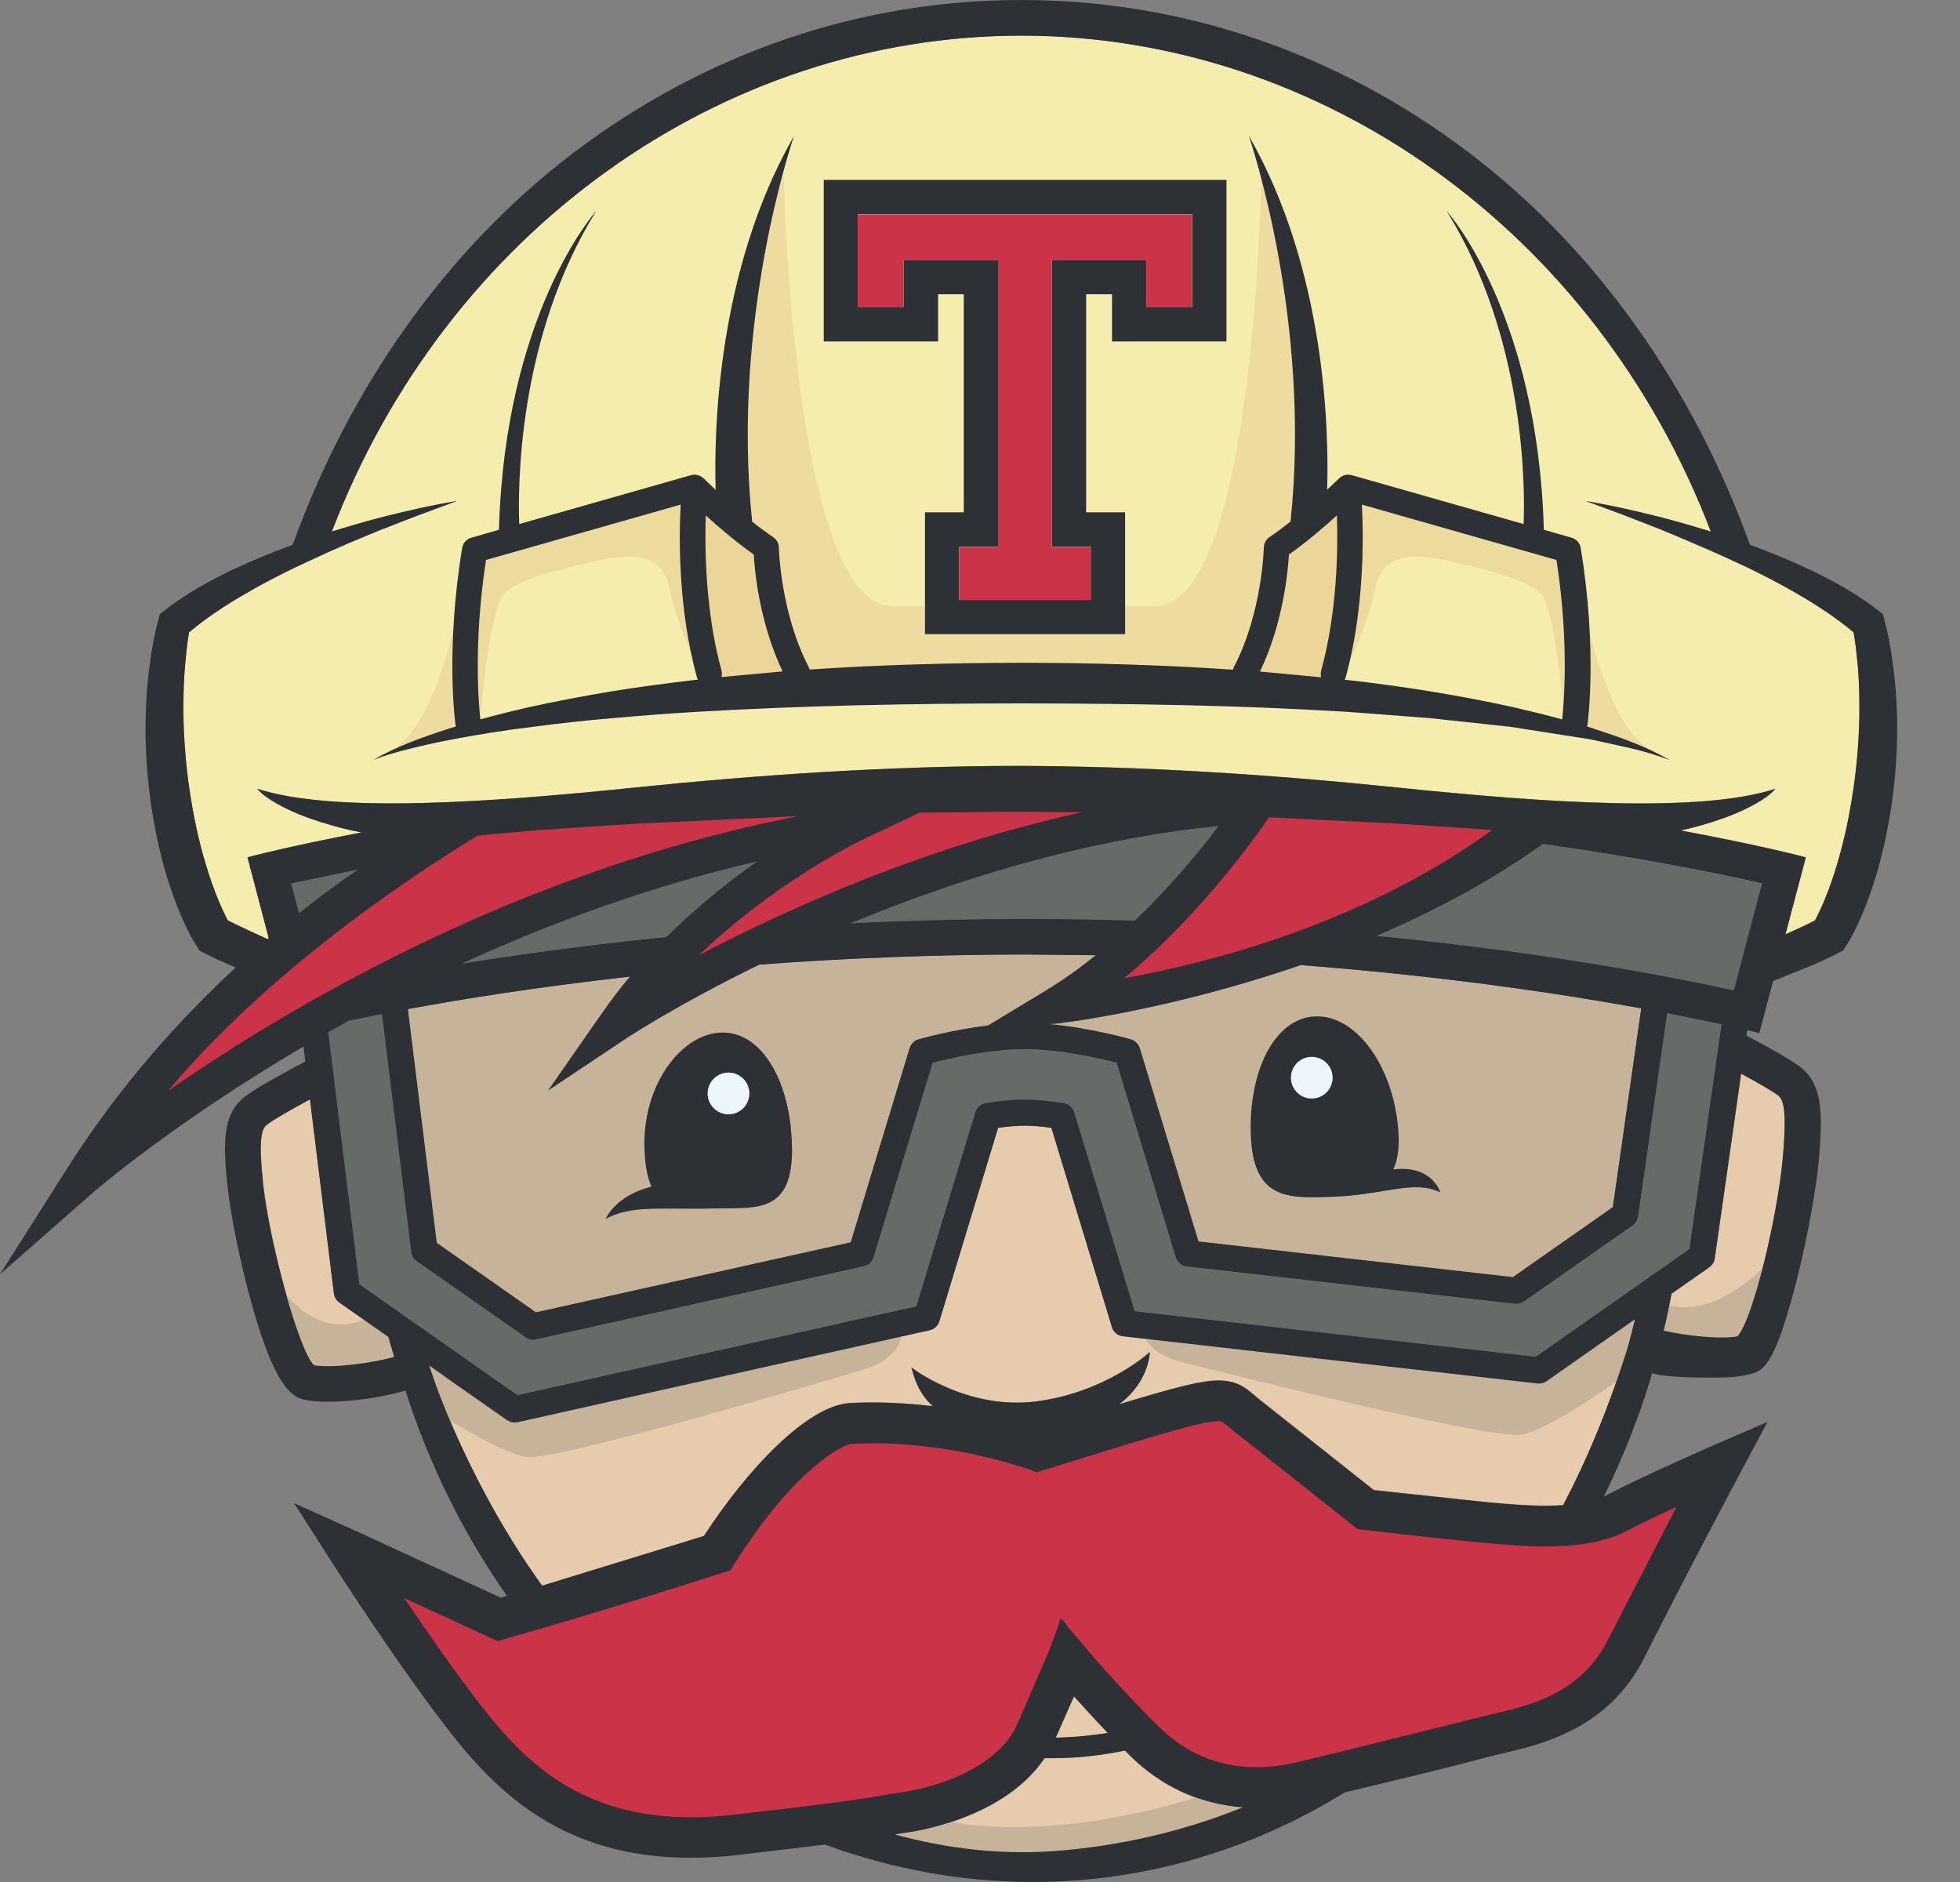 <svg width="25" height="24" viewBox="0 0 25 24" fill="none" xmlns="http://www.w3.org/2000/svg">
<rect x="0" y="0" width="25" height="24" fill="#808080" stroke="none"/>
<path d="M5.779 10.476C5.779 10.476 2.014 13.126 1.867 14.136L2.15 14.078C2.15 14.078 6.658 11.089 10.232 10.726L10.313 10.272L5.78 10.477L5.779 10.476ZM11.69 10.097L8.726 12.201L8.886 12.329C9.007 12.232 14.154 10.66 14.154 10.66L15.239 9.979C14.511 10.07 11.692 10.097 11.692 10.097H11.69ZM14.267 12.642C16.373 12.642 19.53 10.579 19.53 10.579L18.51 10.385C18.459 10.435 16.864 10.329 16.864 10.329L16.107 10.119L14.298 12.18L14.151 12.537C14.281 12.485 14.268 12.642 14.268 12.642L14.267 12.642ZM21.139 19.219L20.489 19.402L17.483 19.337L15.603 17.875L13.33 18.444L10.701 18.216L9.229 19.825L6.467 20.65L5.088 20.222L5.019 20.162L5.638 21.678C5.638 21.678 7.04 23.181 7.823 23.358C8.606 23.535 10.021 23.345 11.082 23.181C12.143 23.017 12.989 22.637 13.33 22.019C13.671 21.402 13.722 21.223 13.722 21.223C13.722 21.223 14.732 22.651 15.604 22.815C16.475 22.979 19.065 22.095 19.065 22.095C19.065 22.095 20.644 21.665 20.922 21.122C21.199 20.579 21.932 18.799 21.932 18.799L21.139 19.22V19.219ZM5.377 20.454L5.334 20.434L5.09 20.224L5.377 20.454Z" fill="#CB3349"/>
<path d="M23.693 8.479L23.669 8.236L23.643 8.063C23.426 7.881 23.18 7.719 22.923 7.571C22.645 7.408 22.354 7.263 22.057 7.128L21.154 6.74L20.695 6.561L20.23 6.389L21.2 6.599L21.822 6.778C20.357 2.948 16.853 0.454 13.027 0.454C9.202 0.454 5.698 2.948 4.233 6.778C4.439 6.714 4.646 6.653 4.855 6.599C5.176 6.517 5.499 6.443 5.825 6.389L5.36 6.561L4.899 6.74C4.594 6.862 4.292 6.988 3.997 7.128C3.7 7.263 3.409 7.408 3.131 7.571C2.874 7.718 2.628 7.881 2.41 8.063C2.401 8.119 2.392 8.178 2.386 8.236C2.376 8.316 2.367 8.397 2.362 8.479C2.347 8.642 2.341 8.806 2.34 8.97C2.337 9.298 2.359 9.626 2.401 9.95C2.445 10.276 2.505 10.599 2.594 10.912C2.637 11.069 2.687 11.223 2.744 11.373C2.772 11.447 2.804 11.521 2.836 11.592C2.852 11.627 2.869 11.662 2.886 11.697L2.907 11.737L2.98 11.773L3.126 11.842L3.413 11.976C3.418 11.971 3.423 11.967 3.427 11.962L3.157 10.932C3.214 10.916 3.728 10.784 4.613 10.615C4.54 10.602 4.469 10.586 4.398 10.569C4.197 10.519 3.998 10.458 3.806 10.38C3.709 10.34 3.616 10.296 3.526 10.245C3.436 10.193 3.348 10.135 3.28 10.058C4.252 10.375 6.261 10.231 8.047 10.047C9.68 9.879 11.317 9.769 12.963 9.766C14.608 9.769 16.246 9.879 17.879 10.047C19.665 10.231 21.674 10.375 22.646 10.058C22.578 10.135 22.49 10.194 22.4 10.245C22.31 10.295 22.216 10.34 22.121 10.38C21.928 10.458 21.73 10.519 21.528 10.569C21.498 10.576 21.468 10.583 21.438 10.589C22.409 10.769 22.974 10.915 23.034 10.932L22.775 11.912L22.932 11.842L23.078 11.773L23.151 11.736L23.171 11.697C23.189 11.662 23.206 11.627 23.222 11.592C23.255 11.521 23.286 11.447 23.314 11.372C23.372 11.223 23.421 11.068 23.465 10.912C23.553 10.599 23.613 10.275 23.657 9.95C23.699 9.625 23.721 9.297 23.718 8.97C23.717 8.806 23.711 8.643 23.696 8.478L23.693 8.479Z" fill="#F4EDAE"/>
<path d="M14.129 22.102L13.743 22.148L13.494 22.16L13.465 22.161L13.697 21.636L14.129 22.102V22.102ZM14.409 22.388C14.809 22.784 15.304 23.011 15.849 23.051C14.933 23.423 14.07 23.566 13.405 23.611C12.743 23.655 12.071 23.577 11.412 23.397C11.46 23.388 11.508 23.38 11.556 23.374C11.611 23.367 12.791 23.213 13.324 22.422H13.373H13.504C13.592 22.422 13.673 22.415 13.758 22.411C13.956 22.394 14.153 22.366 14.348 22.326L14.409 22.387V22.388Z" fill="#E6CCAD"/>
<path d="M15.543 10.535L15.416 10.697C15.182 10.993 14.858 11.371 14.473 11.741L13.093 11.72C12.312 11.72 11.562 11.74 10.85 11.775C11.855 11.357 13.064 10.95 14.371 10.705C14.753 10.633 15.146 10.575 15.542 10.535H15.543ZM9.657 10.985C9.298 11.237 8.893 11.559 8.5 11.949C7.493 12.05 6.615 12.172 5.89 12.288C7.004 11.776 8.275 11.305 9.657 10.984V10.985ZM21.957 13.063L21.548 15.928L19.586 17.302L14.47 16.721L13.7 14.185C13.682 14.124 13.63 14.078 13.566 14.067C13.377 14.037 13.209 14.021 13.069 14.021C12.93 14.021 12.762 14.037 12.571 14.067C12.508 14.078 12.456 14.123 12.438 14.185L11.687 16.659L6.6 17.791L4.583 16.379L4.186 13.164L4.449 13.018L4.869 12.933L5.244 15.967C5.247 15.99 5.254 16.013 5.267 16.033C5.279 16.053 5.295 16.07 5.315 16.084L6.701 17.056C6.73 17.075 6.764 17.085 6.798 17.085C6.81 17.085 6.822 17.084 6.835 17.081L11.017 16.151C11.032 16.148 11.046 16.142 11.059 16.136C11.079 16.125 11.096 16.111 11.11 16.094C11.124 16.077 11.135 16.057 11.141 16.036L11.895 13.556C12.097 13.504 12.614 13.383 13.069 13.383C13.523 13.383 14.041 13.504 14.243 13.556L14.996 16.036C15.015 16.1 15.071 16.146 15.138 16.154L19.321 16.629C19.361 16.634 19.403 16.623 19.436 16.6L20.824 15.629C20.842 15.615 20.858 15.598 20.87 15.579C20.882 15.559 20.89 15.537 20.893 15.514L21.264 12.923L21.957 13.065L21.957 13.063ZM22.474 11.267L22.114 12.634C21.378 12.472 19.76 12.153 17.558 11.939C18.277 11.632 19.01 11.247 19.679 10.765C20.989 10.95 21.951 11.149 22.474 11.267Z" fill="#656C67"/>
<path d="M7.724 15.541C8.01 15.387 8.332 15.41 8.838 15.41L9.007 15.41L9.159 15.407C9.679 15.402 10.111 15.451 10.104 14.635C10.096 13.819 9.733 13.159 9.214 13.164C8.694 13.169 8.191 13.838 8.222 14.653C8.23 14.866 8.262 15.019 8.312 15.13C7.859 15.243 7.734 15.523 7.727 15.541L7.724 15.541ZM13.975 12.183C13.773 12.347 13.561 12.498 13.339 12.632L12.602 13.078C12.139 13.134 11.737 13.248 11.715 13.255C11.701 13.259 11.688 13.265 11.676 13.272C11.641 13.293 11.614 13.327 11.6 13.368L10.849 15.844L6.834 16.737L5.569 15.851L5.201 12.87C5.919 12.737 6.88 12.586 8.032 12.457C7.909 12.605 7.789 12.76 7.675 12.923L6.988 13.909L7.988 13.242C8.003 13.232 8.64 12.813 9.682 12.303C10.72 12.226 11.866 12.175 13.092 12.175L13.973 12.184L13.975 12.183Z" fill="#E5CAA3"/>
<path d="M18.368 15.207C18.363 15.188 18.253 14.86 17.77 14.917C17.825 14.796 17.85 14.632 17.833 14.409C17.769 13.595 17.295 12.947 16.776 12.966C16.256 12.984 15.924 13.659 15.952 14.475C15.981 15.291 16.417 15.285 16.936 15.267C17.634 15.254 18.018 15.04 18.368 15.209V15.207ZM20.93 12.862L20.568 15.396L19.293 16.289L15.283 15.833L14.535 13.369C14.527 13.343 14.512 13.318 14.492 13.299C14.472 13.279 14.448 13.264 14.421 13.256C14.396 13.249 13.9 13.107 13.373 13.062L13.469 13.056C13.552 13.05 14.935 12.88 16.587 12.31C18.416 12.451 19.909 12.676 20.93 12.862L20.93 12.862Z" fill="#E5CAA3"/>
<path d="M7.724 15.541C8.01 15.387 8.332 15.41 8.838 15.41L9.007 15.41L9.159 15.407C9.679 15.402 10.111 15.451 10.104 14.635C10.096 13.819 9.733 13.159 9.214 13.164C8.694 13.169 8.191 13.838 8.222 14.653C8.23 14.866 8.262 15.019 8.312 15.13C7.859 15.243 7.734 15.523 7.727 15.541L7.724 15.541ZM13.975 12.183C13.773 12.347 13.561 12.498 13.339 12.632L12.602 13.078C12.139 13.134 11.737 13.248 11.715 13.255C11.701 13.259 11.688 13.265 11.676 13.272C11.641 13.293 11.614 13.327 11.6 13.368L10.849 15.844L6.834 16.737L5.569 15.851L5.201 12.87C5.919 12.737 6.88 12.586 8.032 12.457C7.909 12.605 7.789 12.76 7.675 12.923L6.988 13.909L7.988 13.242C8.003 13.232 8.64 12.813 9.682 12.303C10.72 12.226 11.866 12.175 13.092 12.175L13.973 12.184L13.975 12.183Z" fill="#C7B39A"/>
<path d="M18.368 15.207C18.363 15.188 18.253 14.86 17.77 14.917C17.825 14.796 17.85 14.632 17.833 14.409C17.769 13.595 17.295 12.947 16.776 12.966C16.256 12.984 15.924 13.659 15.952 14.475C15.981 15.291 16.417 15.285 16.936 15.267C17.634 15.254 18.018 15.04 18.368 15.209V15.207ZM20.93 12.862L20.568 15.396L19.293 16.289L15.283 15.833L14.535 13.369C14.527 13.343 14.512 13.318 14.492 13.299C14.472 13.279 14.448 13.264 14.421 13.256C14.396 13.249 13.9 13.107 13.373 13.062L13.469 13.056C13.552 13.05 14.935 12.88 16.587 12.31C18.416 12.451 19.909 12.676 20.93 12.862L20.93 12.862Z" fill="#C7B39A"/>
<path d="M22.686 13.974C22.748 14.024 22.795 14.155 22.741 14.767C22.674 15.516 22.359 16.83 22.164 17.042C21.949 17.083 21.498 17.034 21.223 16.97C21.271 16.781 21.284 16.691 21.323 16.498L21.804 16.162C21.823 16.148 21.838 16.131 21.851 16.112C21.863 16.092 21.871 16.07 21.874 16.048L22.21 13.692C22.414 13.803 22.624 13.922 22.686 13.974L22.686 13.974ZM4.956 17.047L5.031 17.302C4.772 17.378 4.245 17.45 4.007 17.409C3.809 17.21 3.441 15.84 3.36 15.113C3.295 14.523 3.341 14.396 3.401 14.346C3.47 14.288 3.731 14.14 3.956 14.019L4.261 16.493C4.267 16.541 4.292 16.582 4.332 16.61L4.956 17.048L4.956 17.047ZM14.684 17.082L14.665 17.24C14.665 17.24 14.111 17.754 13.219 17.869C12.326 17.984 11.625 17.436 11.625 17.436C11.655 17.531 11.696 17.746 11.898 17.93C11.661 17.902 11.404 17.883 11.134 17.883C11.037 17.883 10.941 17.885 10.844 17.89C10.295 17.919 9.522 18.749 8.979 19.586L6.915 20.219C6.015 18.973 5.572 17.698 5.527 17.566L5.528 17.565L5.474 17.412L5.706 17.573V17.574L6.278 17.973L6.469 18.106C6.497 18.127 6.531 18.137 6.565 18.137C6.577 18.137 6.59 18.136 6.602 18.133L11.857 16.963C11.916 16.95 11.964 16.906 11.981 16.848L12.731 14.38C12.86 14.362 12.973 14.353 13.071 14.353C13.168 14.353 13.282 14.362 13.412 14.38L14.183 16.921C14.202 16.985 14.258 17.032 14.324 17.039L14.684 17.08L14.684 17.082ZM20.684 16.946L20.853 16.827L20.763 17.177C20.527 17.933 20.249 18.602 19.939 19.192C19.867 19.197 19.794 19.2 19.722 19.2C19.483 19.2 19.239 19.179 18.97 19.155L17.524 19L16.055 17.836L15.994 17.785C15.893 17.7 15.777 17.602 15.545 17.602C15.333 17.602 15.023 17.68 14.274 17.906C14.663 17.616 14.665 17.24 14.665 17.24L14.684 17.082L19.614 17.643C19.654 17.647 19.695 17.637 19.729 17.613L20.682 16.946L20.684 16.946Z" fill="#E6CCAD"/>
<path d="M17.052 6.575C17.067 7.014 17.056 7.809 16.852 8.553C16.843 8.582 16.845 8.611 16.852 8.638L16.072 8.566C16.363 7.954 16.427 7.303 16.441 7.073C16.665 6.914 16.888 6.723 17.052 6.574L17.052 6.575ZM9.613 7.074C9.627 7.304 9.69 7.954 9.982 8.565L9.203 8.637C9.21 8.61 9.21 8.582 9.203 8.553C8.998 7.81 8.988 7.015 9.002 6.575C9.166 6.724 9.39 6.914 9.613 7.074H9.613Z" fill="#EBD599"/>
<path d="M18.37 15.204C18.019 15.035 17.637 15.25 16.939 15.263C16.419 15.281 15.983 15.287 15.955 14.471C15.926 13.655 16.259 12.98 16.778 12.961C17.297 12.943 17.771 13.591 17.835 14.405C17.853 14.629 17.828 14.793 17.772 14.913C18.256 14.855 18.365 15.183 18.37 15.203V15.204ZM16.738 14.009C16.884 14.006 17.001 13.885 16.998 13.739C16.996 13.592 16.875 13.475 16.728 13.478C16.693 13.479 16.659 13.486 16.627 13.5C16.595 13.514 16.566 13.534 16.542 13.559C16.518 13.584 16.499 13.614 16.486 13.646C16.473 13.679 16.467 13.713 16.468 13.748C16.47 13.895 16.591 14.012 16.738 14.009Z" fill="#2D3136"/>
<path d="M16.736 14.008C16.883 14.006 16.999 13.885 16.997 13.738C16.994 13.591 16.873 13.475 16.726 13.478C16.58 13.48 16.463 13.601 16.466 13.748C16.468 13.894 16.59 14.011 16.736 14.008Z" fill="#EDF6FA"/>
<path d="M10.103 14.638C10.11 15.455 9.678 15.405 9.158 15.41L9.006 15.413C8.95 15.414 8.894 15.415 8.838 15.414C8.333 15.413 8.011 15.39 7.725 15.544C7.732 15.527 7.858 15.246 8.31 15.133C8.26 15.022 8.228 14.869 8.22 14.656C8.189 13.841 8.692 13.172 9.212 13.168C9.732 13.163 10.094 13.822 10.101 14.638H10.103ZM9.3 14.211C9.446 14.208 9.562 14.085 9.558 13.939C9.554 13.792 9.432 13.676 9.286 13.68C9.139 13.684 9.023 13.806 9.027 13.953C9.031 14.1 9.153 14.215 9.3 14.211L9.3 14.211Z" fill="#2D3136"/>
<path d="M9.299 14.209C9.445 14.206 9.561 14.084 9.557 13.937C9.554 13.79 9.432 13.675 9.285 13.678C9.138 13.682 9.023 13.804 9.026 13.951C9.03 14.097 9.152 14.213 9.299 14.209Z" fill="#EDF6FA"/>
<path opacity="0.8" d="M6.134 9.095C6.134 9.095 6.215 8.044 6.38 7.641C6.465 7.433 6.984 7.302 7.381 7.205C7.778 7.108 8.41 6.922 8.533 7.479C8.656 8.036 8.854 8.442 8.987 8.622L8.817 6.327L6.086 6.989L5.906 9.02L5.991 9.18L6.133 9.095M19.946 9.095C19.946 9.095 19.866 8.044 19.7 7.641C19.615 7.433 19.096 7.302 18.699 7.205C18.303 7.108 17.671 6.922 17.547 7.479C17.422 8.036 17.226 8.442 17.093 8.622L17.263 6.327L19.993 6.988L20.173 9.019L20.088 9.179L19.946 9.094" fill="#EBD599"/>
<path opacity="0.75" d="M16.087 2.225C16.087 2.225 16.015 7.73 14.729 7.73H11.386C10.101 7.73 9.997 2.229 9.997 2.229L9.364 4.095L9.374 6.658L9.823 7.015L10.027 8.116L10.312 8.758L15.815 8.768L16.07 8.308L16.284 7.534L16.315 7.044L16.922 5.309L16.086 2.224L16.087 2.225ZM20.136 7.357C20.136 7.357 20.401 9.256 21.101 9.598L20.121 9.302L20.136 7.357H20.136ZM5.917 7.357C5.917 7.357 5.652 9.256 4.952 9.598L5.932 9.302L5.917 7.357Z" fill="#EBD599"/>
<path d="M20.324 9.291C20.657 9.4 20.993 9.515 21.297 9.693C21.134 9.629 20.966 9.582 20.797 9.541L20.289 9.429L19.261 9.268L18.227 9.157L17.19 9.078C15.805 8.993 14.416 8.972 13.027 8.97C11.638 8.971 10.249 8.997 8.865 9.079C8.519 9.099 8.174 9.127 7.828 9.157C7.483 9.186 7.138 9.224 6.794 9.269C6.45 9.311 6.107 9.365 5.766 9.43C5.595 9.462 5.426 9.499 5.257 9.541C5.088 9.582 4.92 9.628 4.758 9.693C5.06 9.515 5.397 9.399 5.731 9.29C5.759 9.281 5.787 9.273 5.816 9.264C5.814 9.257 5.812 9.25 5.81 9.243C5.805 9.204 5.681 8.292 5.895 6.987C5.906 6.924 5.95 6.874 6.012 6.857L6.364 6.756C6.441 4.019 7.569 2.731 7.604 2.692C6.596 4.312 6.606 6.235 6.623 6.683L8.816 6.059C8.818 6.059 8.82 6.059 8.821 6.058C8.831 6.056 8.84 6.055 8.849 6.054C8.851 6.054 8.855 6.053 8.858 6.053C8.87 6.053 8.882 6.054 8.894 6.057C8.896 6.057 8.897 6.058 8.9 6.059C8.909 6.061 8.918 6.064 8.927 6.068C8.931 6.07 8.934 6.072 8.938 6.074C8.945 6.078 8.952 6.082 8.959 6.087C8.961 6.089 8.963 6.089 8.965 6.091C8.966 6.093 8.968 6.094 8.969 6.095C8.971 6.097 8.974 6.098 8.976 6.101C9.026 6.15 9.077 6.199 9.128 6.247C9.106 5.524 9.141 3.451 10.128 1.734C10.107 1.794 9.324 4.085 9.594 6.652C9.681 6.722 9.771 6.788 9.863 6.851C9.885 6.866 9.903 6.886 9.915 6.909C9.927 6.931 9.934 6.957 9.934 6.983C9.935 6.992 9.954 7.81 10.315 8.506C10.32 8.516 10.324 8.527 10.328 8.538C11.226 8.477 12.128 8.454 13.027 8.452C13.927 8.453 14.828 8.479 15.726 8.54C15.729 8.528 15.734 8.517 15.739 8.506C16.101 7.81 16.12 6.991 16.12 6.983C16.121 6.93 16.147 6.881 16.192 6.85C16.284 6.787 16.374 6.72 16.461 6.65C16.732 4.083 15.948 1.793 15.929 1.732C16.915 3.451 16.951 5.524 16.928 6.245L17.081 6.1C17.083 6.098 17.086 6.097 17.087 6.095C17.089 6.094 17.09 6.093 17.091 6.091C17.093 6.09 17.095 6.088 17.097 6.087C17.105 6.082 17.112 6.077 17.119 6.073C17.122 6.072 17.125 6.07 17.128 6.068C17.138 6.064 17.147 6.06 17.157 6.058C17.159 6.058 17.161 6.057 17.163 6.057C17.175 6.054 17.187 6.053 17.199 6.053C17.202 6.053 17.205 6.054 17.207 6.054C17.217 6.055 17.226 6.056 17.235 6.058C17.237 6.059 17.239 6.059 17.24 6.059L19.434 6.683C19.452 6.235 19.46 4.311 18.453 2.692C18.49 2.731 19.615 4.019 19.692 6.756L20.046 6.857C20.075 6.865 20.102 6.882 20.123 6.905C20.143 6.928 20.157 6.956 20.162 6.987C20.377 8.292 20.253 9.204 20.248 9.243C20.246 9.25 20.245 9.257 20.242 9.265L20.328 9.291H20.324ZM19.925 9.174C19.942 9.027 20.022 8.23 19.853 7.141L17.371 6.435C17.393 6.856 17.403 7.768 17.165 8.637C17.161 8.648 17.157 8.658 17.152 8.668C17.177 8.671 17.202 8.673 17.226 8.676C17.924 8.756 18.617 8.868 19.307 9.019C19.514 9.067 19.721 9.118 19.927 9.174L19.925 9.174ZM16.852 8.55C17.056 7.806 17.067 7.011 17.052 6.573C16.889 6.722 16.666 6.912 16.441 7.072C16.427 7.301 16.364 7.952 16.072 8.564L16.852 8.637C16.844 8.609 16.844 8.579 16.852 8.551L16.852 8.55ZM9.982 8.562C9.691 7.951 9.627 7.301 9.614 7.072C9.389 6.913 9.166 6.722 9.002 6.573C8.988 7.012 8.999 7.808 9.203 8.551C9.21 8.579 9.21 8.608 9.203 8.634L9.982 8.562H9.982ZM8.901 8.667C8.896 8.657 8.893 8.647 8.889 8.637C8.65 7.767 8.659 6.856 8.682 6.435L6.199 7.141C6.032 8.227 6.11 9.026 6.127 9.173C6.333 9.117 6.538 9.066 6.748 9.018C7.091 8.942 7.436 8.878 7.783 8.819C8.13 8.762 8.478 8.717 8.826 8.675C8.851 8.672 8.875 8.67 8.9 8.667L8.901 8.667ZM15.644 2.294V4.354H14.184V3.752H13.854V6.533H14.351V8.087H11.798V6.533H12.293V3.752H11.966V4.354H10.507V2.294H15.645L15.644 2.294ZM15.205 3.916V2.731H10.942V3.916H11.525V3.315H12.73V6.972H12.234V7.65H13.912V6.972H13.416V3.314H14.621V3.916H15.204L15.205 3.916Z" fill="#2D3136"/>
<path d="M10.941 3.92V2.734H15.203V3.92H14.621V3.318H13.415V6.975H13.911V7.653H12.234V6.975H12.73V3.318H11.524V3.92L10.941 3.92Z" fill="#CB3349"/>
<path d="M3.711 11.268L4.564 11.09L3.811 11.646L3.711 11.268H3.711Z" fill="#656C67"/>
<path d="M11.509 16.911C11.509 16.911 11.569 17.294 11.033 17.458C10.497 17.622 7.103 18.633 6.715 18.579C6.328 18.524 5.346 17.868 5.346 17.868L5.107 17.02L6.561 17.927L11.509 16.911L11.509 16.911ZM14.55 16.837C14.55 16.837 14.507 17.222 15.05 17.363C15.592 17.503 19.027 18.366 19.412 18.295C19.796 18.223 20.749 17.525 20.749 17.525L20.95 16.668L19.614 17.465L14.55 16.837L14.55 16.837Z" fill="#C7B39A"/>
<path d="M3.438 16.206C3.438 16.206 3.908 17.147 4.668 16.821L5.21 17.02L5.156 17.419L4.016 17.564L3.709 17.383L3.438 16.207V16.206ZM22.692 15.948C22.692 15.948 21.924 16.93 21.164 16.604L20.919 16.762L20.974 17.161L22.113 17.305L22.421 17.125L22.692 15.949V15.948ZM10.802 23.338C10.802 23.338 13.589 24.742 16.744 22.831L15.73 22.763C15.73 22.763 13.52 23.638 11.769 23.154L10.802 23.338Z" fill="#C7B39A"/>
<path d="M13.627 20.752L13.82 20.981C13.824 20.987 14.253 21.497 14.776 22.016C15.125 22.361 15.546 22.536 16.028 22.536C16.192 22.536 16.365 22.515 16.54 22.473L17.059 22.348L18.806 21.915C18.877 21.895 18.956 21.877 19.039 21.858C19.515 21.748 20.168 21.597 20.513 20.904L21.384 19.215C21.159 19.319 20.922 19.432 20.755 19.52C20.496 19.655 20.157 19.721 19.719 19.721C19.459 19.721 19.203 19.699 18.92 19.674C18.354 19.622 17.397 19.509 17.387 19.508L17.314 19.5L17.256 19.453C17.248 19.447 16.409 18.779 15.731 18.246L15.656 18.184C15.583 18.123 15.583 18.123 15.542 18.123C15.325 18.123 14.693 18.319 13.308 18.748L13.223 18.775L13.14 18.744C13.13 18.741 12.222 18.405 11.134 18.405C11.045 18.405 10.957 18.407 10.869 18.412C10.76 18.417 10.148 18.708 9.366 19.946L9.315 20.026L9.225 20.054C9.213 20.059 7.866 20.494 6.438 20.902L6.345 20.928L6.257 20.887C6.248 20.884 5.689 20.624 5.157 20.38C5.447 20.808 5.818 21.343 6.145 21.762C6.715 22.496 7.433 23.174 8.811 23.174C8.993 23.174 9.175 23.163 9.355 23.142C10.757 22.984 11.117 22.92 11.312 22.886C11.377 22.875 11.429 22.866 11.496 22.857C11.507 22.856 12.654 22.708 12.976 21.986L13.377 21.06L13.495 20.747C13.495 20.747 13.509 20.666 13.533 20.641L13.536 20.644C13.573 20.67 13.627 20.753 13.627 20.753L13.627 20.752ZM4.9 6.739C4.596 6.862 4.293 6.989 3.998 7.128C3.701 7.263 3.41 7.408 3.132 7.571C2.875 7.718 2.629 7.881 2.412 8.064C2.402 8.119 2.393 8.179 2.386 8.236L2.361 8.479C2.346 8.642 2.341 8.806 2.339 8.97C2.336 9.299 2.359 9.627 2.4 9.952C2.445 10.277 2.504 10.602 2.593 10.914C2.637 11.071 2.686 11.225 2.743 11.374C2.771 11.45 2.803 11.523 2.835 11.594C2.851 11.629 2.868 11.664 2.885 11.699L2.906 11.738C2.93 11.751 2.955 11.763 2.979 11.774L3.125 11.844L3.412 11.976C3.417 11.972 3.422 11.967 3.427 11.962L3.157 10.933C3.214 10.917 3.727 10.784 4.612 10.616C4.54 10.602 4.469 10.587 4.398 10.57C4.197 10.52 3.997 10.458 3.805 10.381C3.71 10.34 3.615 10.296 3.526 10.245C3.436 10.194 3.348 10.136 3.279 10.058C4.251 10.376 6.26 10.232 8.046 10.049C9.679 9.88 11.316 9.771 12.962 9.767C14.607 9.771 16.245 9.88 17.878 10.049C19.665 10.233 21.674 10.377 22.646 10.059C22.577 10.137 22.489 10.195 22.399 10.246C22.31 10.298 22.215 10.341 22.12 10.382C21.927 10.46 21.729 10.521 21.527 10.571L21.437 10.591C22.408 10.771 22.973 10.917 23.033 10.934L22.774 11.915L22.93 11.845L23.076 11.776L23.149 11.739L23.169 11.7C23.187 11.665 23.204 11.631 23.22 11.595C23.253 11.524 23.284 11.451 23.313 11.375C23.37 11.225 23.42 11.071 23.462 10.915C23.551 10.603 23.611 10.279 23.655 9.953C23.697 9.628 23.719 9.3 23.716 8.972C23.715 8.807 23.709 8.643 23.695 8.48C23.688 8.399 23.679 8.318 23.669 8.237C23.662 8.18 23.653 8.122 23.643 8.065C23.426 7.882 23.18 7.72 22.923 7.572C22.645 7.41 22.354 7.264 22.056 7.129C21.762 6.99 21.458 6.863 21.154 6.741L20.694 6.562L20.23 6.39C20.556 6.444 20.88 6.518 21.2 6.6C21.408 6.655 21.616 6.714 21.822 6.779C20.358 2.949 16.852 0.455 13.027 0.455C9.201 0.455 5.698 2.949 4.233 6.779C4.439 6.715 4.646 6.654 4.854 6.6C5.175 6.518 5.498 6.444 5.825 6.39L5.36 6.562C5.206 6.619 5.053 6.679 4.9 6.741L4.9 6.739ZM24.19 8.955C24.208 9.308 24.198 9.661 24.159 10.012C24.122 10.362 24.056 10.709 23.963 11.053C23.915 11.225 23.858 11.395 23.793 11.561C23.76 11.645 23.724 11.729 23.684 11.812C23.664 11.854 23.643 11.895 23.621 11.936L23.587 11.998C23.574 12.02 23.564 12.037 23.544 12.067L23.509 12.122L23.453 12.151C23.4 12.178 23.346 12.205 23.291 12.23L23.134 12.301C23.029 12.345 22.923 12.388 22.817 12.43L22.616 12.511L22.441 13.175L22.286 13.137L22.276 13.206C22.469 13.307 22.848 13.512 22.977 13.618C23.237 13.833 23.256 14.173 23.198 14.809C23.168 15.135 23.06 15.77 22.91 16.353C22.65 17.358 22.513 17.475 22.335 17.521C22.216 17.551 22.093 17.566 21.971 17.567C21.697 17.567 21.323 17.575 21.072 17.514C21.007 17.743 20.823 18.338 20.459 19.082C20.477 19.074 20.495 19.066 20.511 19.057C20.961 18.821 21.825 18.445 21.862 18.428L22.545 18.132L22.194 18.789C22.186 18.803 21.436 20.214 20.977 21.134C20.52 22.046 19.666 22.245 19.154 22.363L18.944 22.414C18.577 22.517 17.833 22.695 17.177 22.852C17.17 22.854 17.162 22.856 17.154 22.857C16.75 23.107 16.31 23.329 15.828 23.512C14.066 24.18 12.208 24.142 10.523 23.523L9.411 23.656C9.211 23.679 9.009 23.69 8.808 23.691C7.203 23.691 6.353 22.876 5.732 22.078C5.067 21.224 4.254 19.955 4.22 19.902L3.751 19.169L4.548 19.527L6.387 20.374L6.465 20.351C5.926 19.582 5.483 18.705 5.171 17.733C4.905 17.814 4.496 17.876 4.178 17.876C4.062 17.876 3.958 17.867 3.877 17.848C3.7 17.807 3.497 17.636 3.22 16.663C3.06 16.098 2.941 15.482 2.906 15.164C2.837 14.545 2.849 14.213 3.107 13.998C3.262 13.869 3.785 13.594 3.894 13.537L3.871 13.346C2.207 14.324 1.21 15.188 1.19 15.205L0 16.25L0.848 14.913C1.518 13.854 2.293 12.998 3.006 12.338L2.921 12.302L2.764 12.232C2.71 12.206 2.661 12.183 2.602 12.152L2.546 12.124L2.511 12.069C2.491 12.038 2.482 12.021 2.469 11.999L2.432 11.937L2.37 11.813C2.331 11.731 2.295 11.647 2.262 11.562C2.197 11.396 2.14 11.227 2.092 11.055C1.999 10.711 1.933 10.365 1.896 10.013C1.857 9.663 1.847 9.309 1.865 8.957C1.874 8.781 1.891 8.605 1.915 8.43C1.928 8.342 1.941 8.255 1.959 8.167C1.976 8.077 1.997 7.987 2.021 7.899L2.04 7.83L2.089 7.792C2.367 7.574 2.666 7.409 2.97 7.263C3.22 7.147 3.475 7.041 3.734 6.947C4.453 4.951 5.689 3.182 7.314 1.949C8.994 0.674 10.97 0 13.027 0C15.085 0 17.061 0.674 18.74 1.949C20.365 3.182 21.602 4.952 22.32 6.947C22.578 7.042 22.833 7.145 23.084 7.264C23.389 7.41 23.689 7.574 23.966 7.792L24.015 7.831L24.034 7.899C24.058 7.988 24.079 8.077 24.096 8.168C24.113 8.255 24.128 8.342 24.139 8.43C24.164 8.605 24.181 8.781 24.19 8.957L24.19 8.955ZM22.739 14.767C22.794 14.155 22.746 14.024 22.684 13.974C22.622 13.922 22.412 13.803 22.208 13.692L21.871 16.047C21.868 16.07 21.86 16.091 21.848 16.111C21.836 16.131 21.82 16.148 21.801 16.161L21.32 16.497C21.282 16.69 21.268 16.781 21.221 16.969C21.496 17.033 21.947 17.083 22.162 17.041C22.357 16.83 22.672 15.517 22.739 14.767L22.739 14.767ZM22.114 12.632L22.475 11.264C21.952 11.146 20.99 10.948 19.68 10.762C19.011 11.243 18.279 11.628 17.559 11.935C19.761 12.149 21.378 12.468 22.114 12.63V12.632ZM21.548 15.927L21.958 13.062L21.265 12.921L20.894 15.513C20.887 15.558 20.862 15.6 20.825 15.627L19.437 16.598C19.403 16.621 19.363 16.631 19.322 16.627L15.139 16.151C15.107 16.148 15.076 16.135 15.05 16.114C15.025 16.093 15.007 16.065 14.997 16.034L14.243 13.553C14.042 13.501 13.524 13.38 13.07 13.38C12.615 13.38 12.098 13.501 11.896 13.553L11.142 16.034C11.136 16.055 11.125 16.075 11.111 16.092C11.097 16.109 11.079 16.123 11.06 16.133C11.047 16.14 11.033 16.145 11.018 16.148L6.836 17.081C6.823 17.083 6.812 17.085 6.799 17.085C6.765 17.085 6.731 17.074 6.703 17.054L5.316 16.083C5.277 16.056 5.251 16.013 5.245 15.966L4.871 12.932L4.45 13.017L4.187 13.164L4.584 16.378L6.6 17.791L11.688 16.659L12.439 14.185C12.448 14.155 12.465 14.128 12.489 14.107C12.513 14.086 12.542 14.072 12.573 14.067C12.763 14.036 12.93 14.021 13.071 14.021C13.21 14.021 13.378 14.037 13.568 14.067C13.632 14.077 13.683 14.123 13.702 14.185L14.472 16.721L19.588 17.302L21.549 15.928L21.548 15.927ZM20.572 15.393L20.934 12.859C19.913 12.673 18.42 12.448 16.591 12.308C14.939 12.877 13.556 13.047 13.473 13.053L13.377 13.059C13.903 13.105 14.399 13.246 14.425 13.254C14.479 13.27 14.522 13.312 14.539 13.367L15.287 15.831L19.297 16.286L20.572 15.393ZM20.851 16.826L20.681 16.945L19.728 17.613C19.694 17.637 19.653 17.647 19.613 17.643L14.324 17.041C14.291 17.038 14.26 17.024 14.235 17.003C14.21 16.983 14.191 16.955 14.182 16.923L13.41 14.383C13.281 14.365 13.167 14.356 13.072 14.356C12.974 14.356 12.86 14.365 12.731 14.383L11.982 16.85C11.964 16.907 11.916 16.951 11.858 16.964L6.601 18.137C6.589 18.139 6.576 18.14 6.564 18.14C6.53 18.14 6.496 18.131 6.467 18.11L6.276 17.977L5.705 17.577V17.576L5.475 17.414C5.491 17.466 5.51 17.517 5.528 17.568L5.527 17.568C5.572 17.701 6.015 18.974 6.915 20.222L8.978 19.588C9.521 18.752 10.294 17.922 10.844 17.893C10.941 17.888 11.038 17.886 11.134 17.886C11.39 17.886 11.645 17.902 11.898 17.933C11.696 17.75 11.654 17.534 11.625 17.439C11.625 17.439 12.326 17.987 13.219 17.872C14.111 17.757 14.666 17.243 14.666 17.243C14.666 17.243 14.663 17.618 14.274 17.909C15.022 17.682 15.332 17.605 15.543 17.605C15.777 17.605 15.892 17.703 15.993 17.789C16.012 17.805 16.032 17.821 16.054 17.84L17.523 19.003L18.968 19.158C19.238 19.182 19.482 19.203 19.72 19.203C19.797 19.203 19.87 19.2 19.938 19.195C20.247 18.605 20.526 17.936 20.762 17.181C20.794 17.064 20.824 16.947 20.852 16.83L20.851 16.826ZM19.032 10.584C19.03 10.583 19.029 10.583 19.028 10.583L17.839 10.504L16.185 10.423C16.124 10.514 16.06 10.604 15.995 10.692C15.695 11.098 15.1 11.842 14.337 12.475C15.417 12.281 17.29 11.802 18.911 10.671L19.032 10.584L19.032 10.584ZM15.417 10.696L15.543 10.534C15.151 10.574 14.76 10.631 14.373 10.704C13.065 10.949 11.856 11.357 10.852 11.774C11.599 11.737 12.347 11.719 13.095 11.719C13.568 11.719 14.028 11.727 14.475 11.74C14.86 11.37 15.184 10.992 15.418 10.696H15.417ZM15.851 23.048C15.306 23.008 14.81 22.781 14.411 22.385L14.35 22.323C14.155 22.363 13.957 22.391 13.759 22.408C13.675 22.412 13.595 22.419 13.506 22.419L13.375 22.42L13.325 22.419C12.793 23.21 11.612 23.364 11.558 23.371C11.509 23.377 11.469 23.384 11.414 23.394C12.073 23.574 12.745 23.652 13.408 23.608C14.072 23.563 14.935 23.419 15.851 23.048H15.851ZM13.745 22.145C13.873 22.135 14.002 22.119 14.131 22.099C13.984 21.947 13.84 21.791 13.699 21.633L13.467 22.158H13.496C13.576 22.158 13.663 22.149 13.745 22.145L13.745 22.145ZM13.34 12.631C13.561 12.498 13.773 12.345 13.975 12.182L13.094 12.173C11.956 12.174 10.819 12.216 9.684 12.302C8.643 12.811 8.005 13.23 7.99 13.241L6.99 13.908L7.677 12.922C7.79 12.758 7.91 12.603 8.034 12.455C6.881 12.584 5.92 12.737 5.203 12.869L5.571 15.849L6.836 16.735L10.851 15.842L11.602 13.366C11.615 13.326 11.642 13.291 11.678 13.27C11.69 13.263 11.703 13.257 11.716 13.254C11.739 13.247 12.14 13.133 12.604 13.076L13.341 12.631L13.34 12.631ZM13.801 10.358L12.962 10.351L11.729 10.364L10.97 10.723C10.97 10.724 10.966 10.726 10.96 10.729C10.846 10.785 9.85 11.287 8.912 12.183C9.753 11.742 10.987 11.165 12.44 10.717C12.875 10.584 13.331 10.461 13.801 10.358L13.801 10.358ZM8.5 11.949C8.893 11.559 9.299 11.237 9.657 10.985C8.276 11.306 7.005 11.777 5.891 12.289C6.616 12.172 7.493 12.05 8.5 11.949L8.5 11.949ZM8.761 10.745C9.224 10.616 9.701 10.502 10.19 10.407L8.086 10.505L6.868 10.586L6.262 10.639C6.205 10.645 6.148 10.651 6.091 10.659C5.562 10.975 3.535 12.248 2.143 13.912C3.495 12.972 5.852 11.56 8.761 10.745ZM5.028 17.303C5.002 17.219 4.977 17.134 4.953 17.049L4.329 16.612C4.309 16.598 4.293 16.581 4.281 16.561C4.269 16.541 4.261 16.518 4.258 16.495L3.953 14.02C3.728 14.141 3.467 14.29 3.398 14.348C3.338 14.398 3.292 14.524 3.357 15.114C3.438 15.84 3.806 17.211 4.004 17.41C4.242 17.452 4.77 17.379 5.028 17.303ZM4.567 11.089L3.714 11.267L3.814 11.645C4.058 11.451 4.309 11.265 4.567 11.089H4.567Z" fill="#2D3136"/>
</svg>
